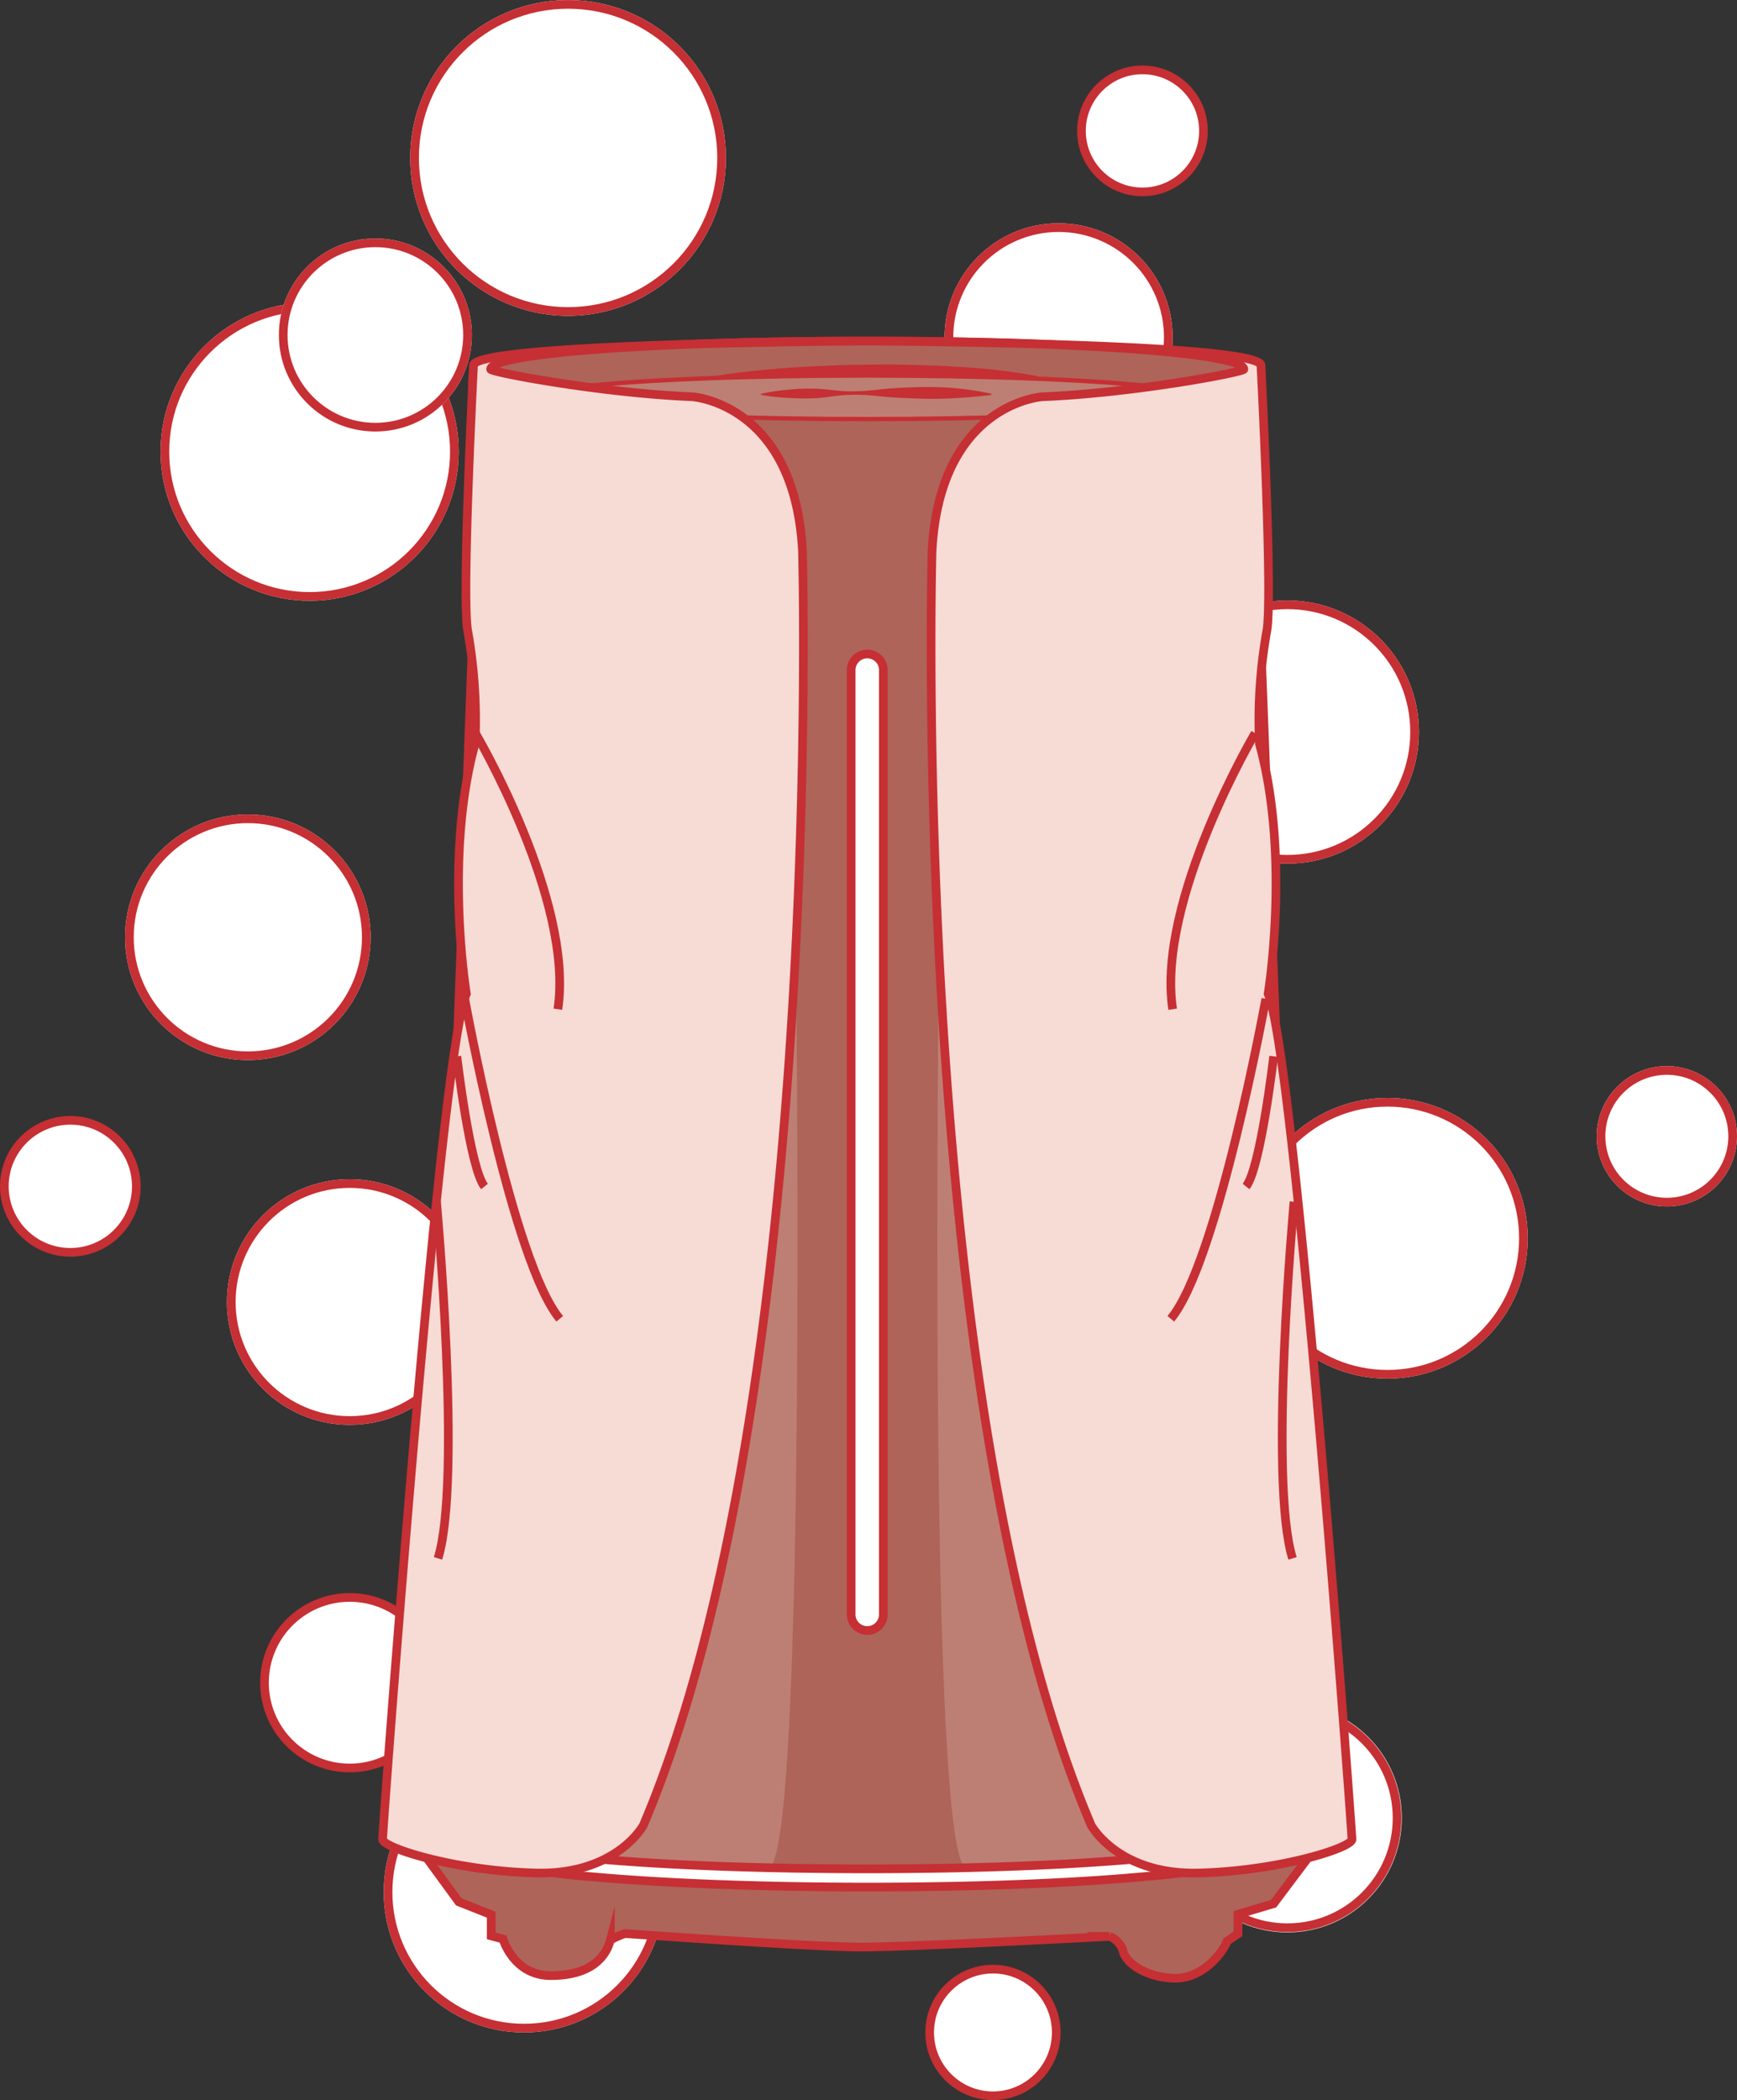 <svg xmlns="http://www.w3.org/2000/svg" width="141.22mm" height="170.72mm" viewBox="0 0 400.31 483.93"><rect x="0" y="0" width="400.31" height="483.93" fill="#333333" stroke="none"/><defs><style>.cls-1,.cls-6{fill:#fff;}.cls-10,.cls-2{fill:none;}.cls-10,.cls-2,.cls-3,.cls-6,.cls-7,.cls-8{stroke:#c62f33;}.cls-10,.cls-2,.cls-3,.cls-6,.cls-8{stroke-width:2px;}.cls-3,.cls-4{fill:#ae6459;}.cls-10,.cls-3,.cls-6,.cls-7,.cls-8{stroke-miterlimit:10;}.cls-5,.cls-7{fill:#bd7f73;}.cls-8{fill:#f7dbd5;}.cls-9{fill:#c62f33;}</style></defs><title>アセット 8</title><g id="レイヤー_2" data-name="レイヤー 2"><g id="レイヤー_1-2" data-name="レイヤー 1"><g id="楕円形_18" data-name="楕円形 18"><circle class="cls-1" cx="16.21" cy="273.36" r="15.56"/><circle class="cls-2" cx="16.21" cy="273.36" r="15.21"/></g><g id="楕円形_19" data-name="楕円形 19"><circle class="cls-1" cx="319.75" cy="285.33" r="32.34"/><circle class="cls-2" cx="319.75" cy="285.33" r="31.34"/></g><g id="楕円形_21" data-name="楕円形 21"><circle class="cls-1" cx="57.12" cy="215.97" r="28.3"/><circle class="cls-2" cx="57.12" cy="215.97" r="27.3"/></g><g id="楕円形_24" data-name="楕円形 24"><circle class="cls-1" cx="80.6" cy="300.02" r="28.3"/><circle class="cls-2" cx="80.6" cy="300.02" r="27.3"/></g><g id="楕円形_25" data-name="楕円形 25"><circle class="cls-1" cx="80.6" cy="387.74" r="20.37"/><circle class="cls-2" cx="80.6" cy="387.74" r="19.65"/></g><g id="楕円形_26" data-name="楕円形 26"><circle class="cls-1" cx="120.77" cy="435.99" r="32.34"/><circle class="cls-2" cx="120.77" cy="435.99" r="31.34"/></g><g id="楕円形_32" data-name="楕円形 32"><circle class="cls-1" cx="71.36" cy="104.07" r="34.36"/><circle class="cls-2" cx="71.36" cy="104.07" r="33.36"/></g><g id="楕円形_20" data-name="楕円形 20"><circle class="cls-1" cx="86.51" cy="77.19" r="22.24"/><circle class="cls-2" cx="86.51" cy="77.19" r="21.24"/></g><g id="楕円形_34" data-name="楕円形 34"><circle class="cls-1" cx="296.69" cy="168.68" r="30.32"/><circle class="cls-2" cx="296.69" cy="168.68" r="29.32"/></g><g id="楕円形_36" data-name="楕円形 36"><circle class="cls-1" cx="243.97" cy="77.73" r="26.28"/><circle class="cls-2" cx="243.97" cy="77.73" r="25.28"/></g><g id="楕円形_37" data-name="楕円形 37"><circle class="cls-1" cx="263.29" cy="30.16" r="14.72"/><circle class="cls-2" cx="263.29" cy="30.16" r="14.06"/></g><g id="楕円形_39" data-name="楕円形 39"><circle class="cls-1" cx="130.92" cy="36.39" r="36.38"/><circle class="cls-2" cx="130.92" cy="36.39" r="35.38"/></g><g id="楕円形_43" data-name="楕円形 43"><circle class="cls-1" cx="296.69" cy="418.91" r="26.37"/><circle class="cls-2" cx="296.69" cy="418.91" r="25.28"/></g><g id="楕円形_44" data-name="楕円形 44"><circle class="cls-1" cx="228.84" cy="468.33" r="15.35"/><circle class="cls-2" cx="228.84" cy="468.33" r="14.59"/></g><g id="楕円形_46" data-name="楕円形 46"><circle class="cls-1" cx="384.14" cy="261.83" r="16.17"/><circle class="cls-2" cx="384.14" cy="261.83" r="15.17"/></g><g id="グループ_5177" data-name="グループ 5177"><path id="パス_5733" data-name="パス 5733" class="cls-3" d="M98.35,428.12l7.39,10.12,7.46,2.95v4.88l2.73.74s2.44,8.42,11,8.42,12.56-3.69,13.74-8.2a19.61,19.61,0,0,1,3.35-1.48c.57,0,42.82,3.1,54.34,3.1s57.33-2.46,57.33-2.46a5.23,5.23,0,0,1,3.2,3.64c1,3.06,6.11,6,12.09,6s10.64-5.51,11.82-8.54l2.51-1.7v-4.5l8.2-2.44,7.87-10.48L288.15,85.69s-6.1-6.9-84.31-7.09-92.59,5.91-92.59,5.91L98.35,428.12"/><ellipse id="楕円形_16" data-name="楕円形 16" class="cls-4" cx="199.87" cy="85.05" rx="84.94" ry="5.65"/><path id="パス_5734" data-name="パス 5734" class="cls-5" d="M183.4,218.28s2.77,212.27-6.38,212.05-37.86-1.84-37.86-1.84Z"/><path id="パス_5735" data-name="パス 5735" class="cls-5" d="M216.41,218.28s-2.77,212.27,6.38,212.05,37.86-1.84,37.86-1.84Z"/><path id="パス_5736" data-name="パス 5736" class="cls-6" d="M199.87,434.83c-24,0-46.6-.85-63.6-2.39a172.25,172.25,0,0,1-19.46-2.62c-5.23-1.12-8.7-2.43-8.7-5.21s3-4.18,10.9-5.64a244.43,244.43,0,0,1,24.87-2.8l.3,4.17c-18.74,1.35-27.52,3.1-30.74,4.29,7.17,2.73,38.14,6,86.43,6s79.24-3.29,86.42-6c-3.07-1.13-11.22-2.78-28.35-4.11l.33-4.17a217.35,217.35,0,0,1,23.16,2.75c7.43,1.43,10.2,2.92,10.2,5.51,0,2.78-3.48,4.09-8.7,5.21a172.12,172.12,0,0,1-19.47,2.62C246.46,434,223.88,434.83,199.87,434.83Z"/><ellipse id="楕円形_17" data-name="楕円形 17" class="cls-7" cx="199.87" cy="91.55" rx="75.48" ry="5.02"/><path id="パス_5737" data-name="パス 5737" class="cls-8" d="M107.81,145.48a117.64,117.64,0,0,1,1.67,25.9c-7.19,26-2,57.62-2,57.62-6.2,14.08-19.31,192.91-19.31,194.83s16.5,7.24,35.2,7.76,24.9-11,24.9-11C190.25,321.9,184.94,127,184.94,127c-1.78-34.12-25.42-35.58-25.42-35.58-21.08-.85-46.44-5.68-46.44-6.33,0-3.75,38.47-6.5,86.79-6.5,0,0-88.14.4-90.73,5.42C109.14,84,106.33,138.09,107.81,145.48Z"/><path id="パス_5738" data-name="パス 5738" class="cls-8" d="M291.93,145.48a117,117,0,0,0-1.68,25.9c7.19,26,2,57.62,2,57.62,6.21,14.08,19.32,192.91,19.32,194.83s-16.51,7.24-35.2,7.76-24.9-11-24.9-11C209.48,321.9,214.8,127,214.8,127c1.77-34.12,25.42-35.58,25.42-35.58,21.07-.85,46.43-5.68,46.43-6.33,0-3.75-38.46-6.5-86.79-6.5,0,0,88.15.4,90.73,5.42C290.6,84,293.4,138.09,291.93,145.48Z"/><path id="パス_5739" data-name="パス 5739" class="cls-9" d="M164.82,86.64c6.17-1,12.35-1.57,18.53-2,3.09-.23,6.18-.31,9.27-.45s6.19-.13,9.29-.18,6.19,0,9.28.1,6.19.17,9.29.4A142.59,142.59,0,0,1,239,86.65v.25c-6.18-.28-12.36-.35-18.54-.38s-12.36,0-18.54,0q-18.55,0-37.09.34Z"/><g id="グループ_5176" data-name="グループ 5176"><path id="パス_5740" data-name="パス 5740" class="cls-4" d="M175.38,90.89s37.91-.79,53.08,0"/><path id="パス_5741" data-name="パス 5741" class="cls-9" d="M175.37,90.76a44.88,44.88,0,0,1,6.63-1,47.33,47.33,0,0,1,6.63-.17c2.22.13,4.44.51,6.65.57a48.92,48.92,0,0,0,6.63-.33c1.11-.11,2.22-.25,3.32-.33s2.22-.14,3.32-.19c2.22-.08,4.43-.18,6.65-.12a68.76,68.76,0,0,1,13.26,1.53V91a113.17,113.17,0,0,1-13.27.9c-2.21,0-4.42-.09-6.63-.18s-4.42-.25-6.63-.49a44.58,44.58,0,0,0-6.64-.23c-2.21.1-4.41.52-6.62.71a50.59,50.59,0,0,1-6.63,0,47.8,47.8,0,0,1-6.65-.73Z"/></g><path id="パス_5742" data-name="パス 5742" class="cls-10" d="M105.29,243.4s3,25.75,6.36,30"/><path id="パス_5743" data-name="パス 5743" class="cls-10" d="M109.57,168.94s22.76,38.49,19,63.61"/><path id="パス_5744" data-name="パス 5744" class="cls-10" d="M107.1,230.15S118.19,291,129,303.88"/><path id="パス_5745" data-name="パス 5745" class="cls-10" d="M100.6,276.92s5.89,64.42.34,82.17"/><path id="パス_5746" data-name="パス 5746" class="cls-10" d="M293.53,243.4s-3,25.75-6.36,30"/><path id="パス_5747" data-name="パス 5747" class="cls-10" d="M289.25,168.94s-22.76,38.49-19,63.61"/><path id="パス_5748" data-name="パス 5748" class="cls-10" d="M291.72,230.15s-11.09,60.85-21.9,73.73"/><path id="パス_5749" data-name="パス 5749" class="cls-10" d="M298.22,276.92s-5.89,64.42-.34,82.17"/><path id="長方形_681" data-name="長方形 681" class="cls-6" d="M199.87,150.7h0a3.71,3.71,0,0,1,3.71,3.71V372a3.71,3.71,0,0,1-3.71,3.71h0a3.71,3.71,0,0,1-3.71-3.71V154.41A3.71,3.71,0,0,1,199.87,150.7Z"/></g></g></g></svg>